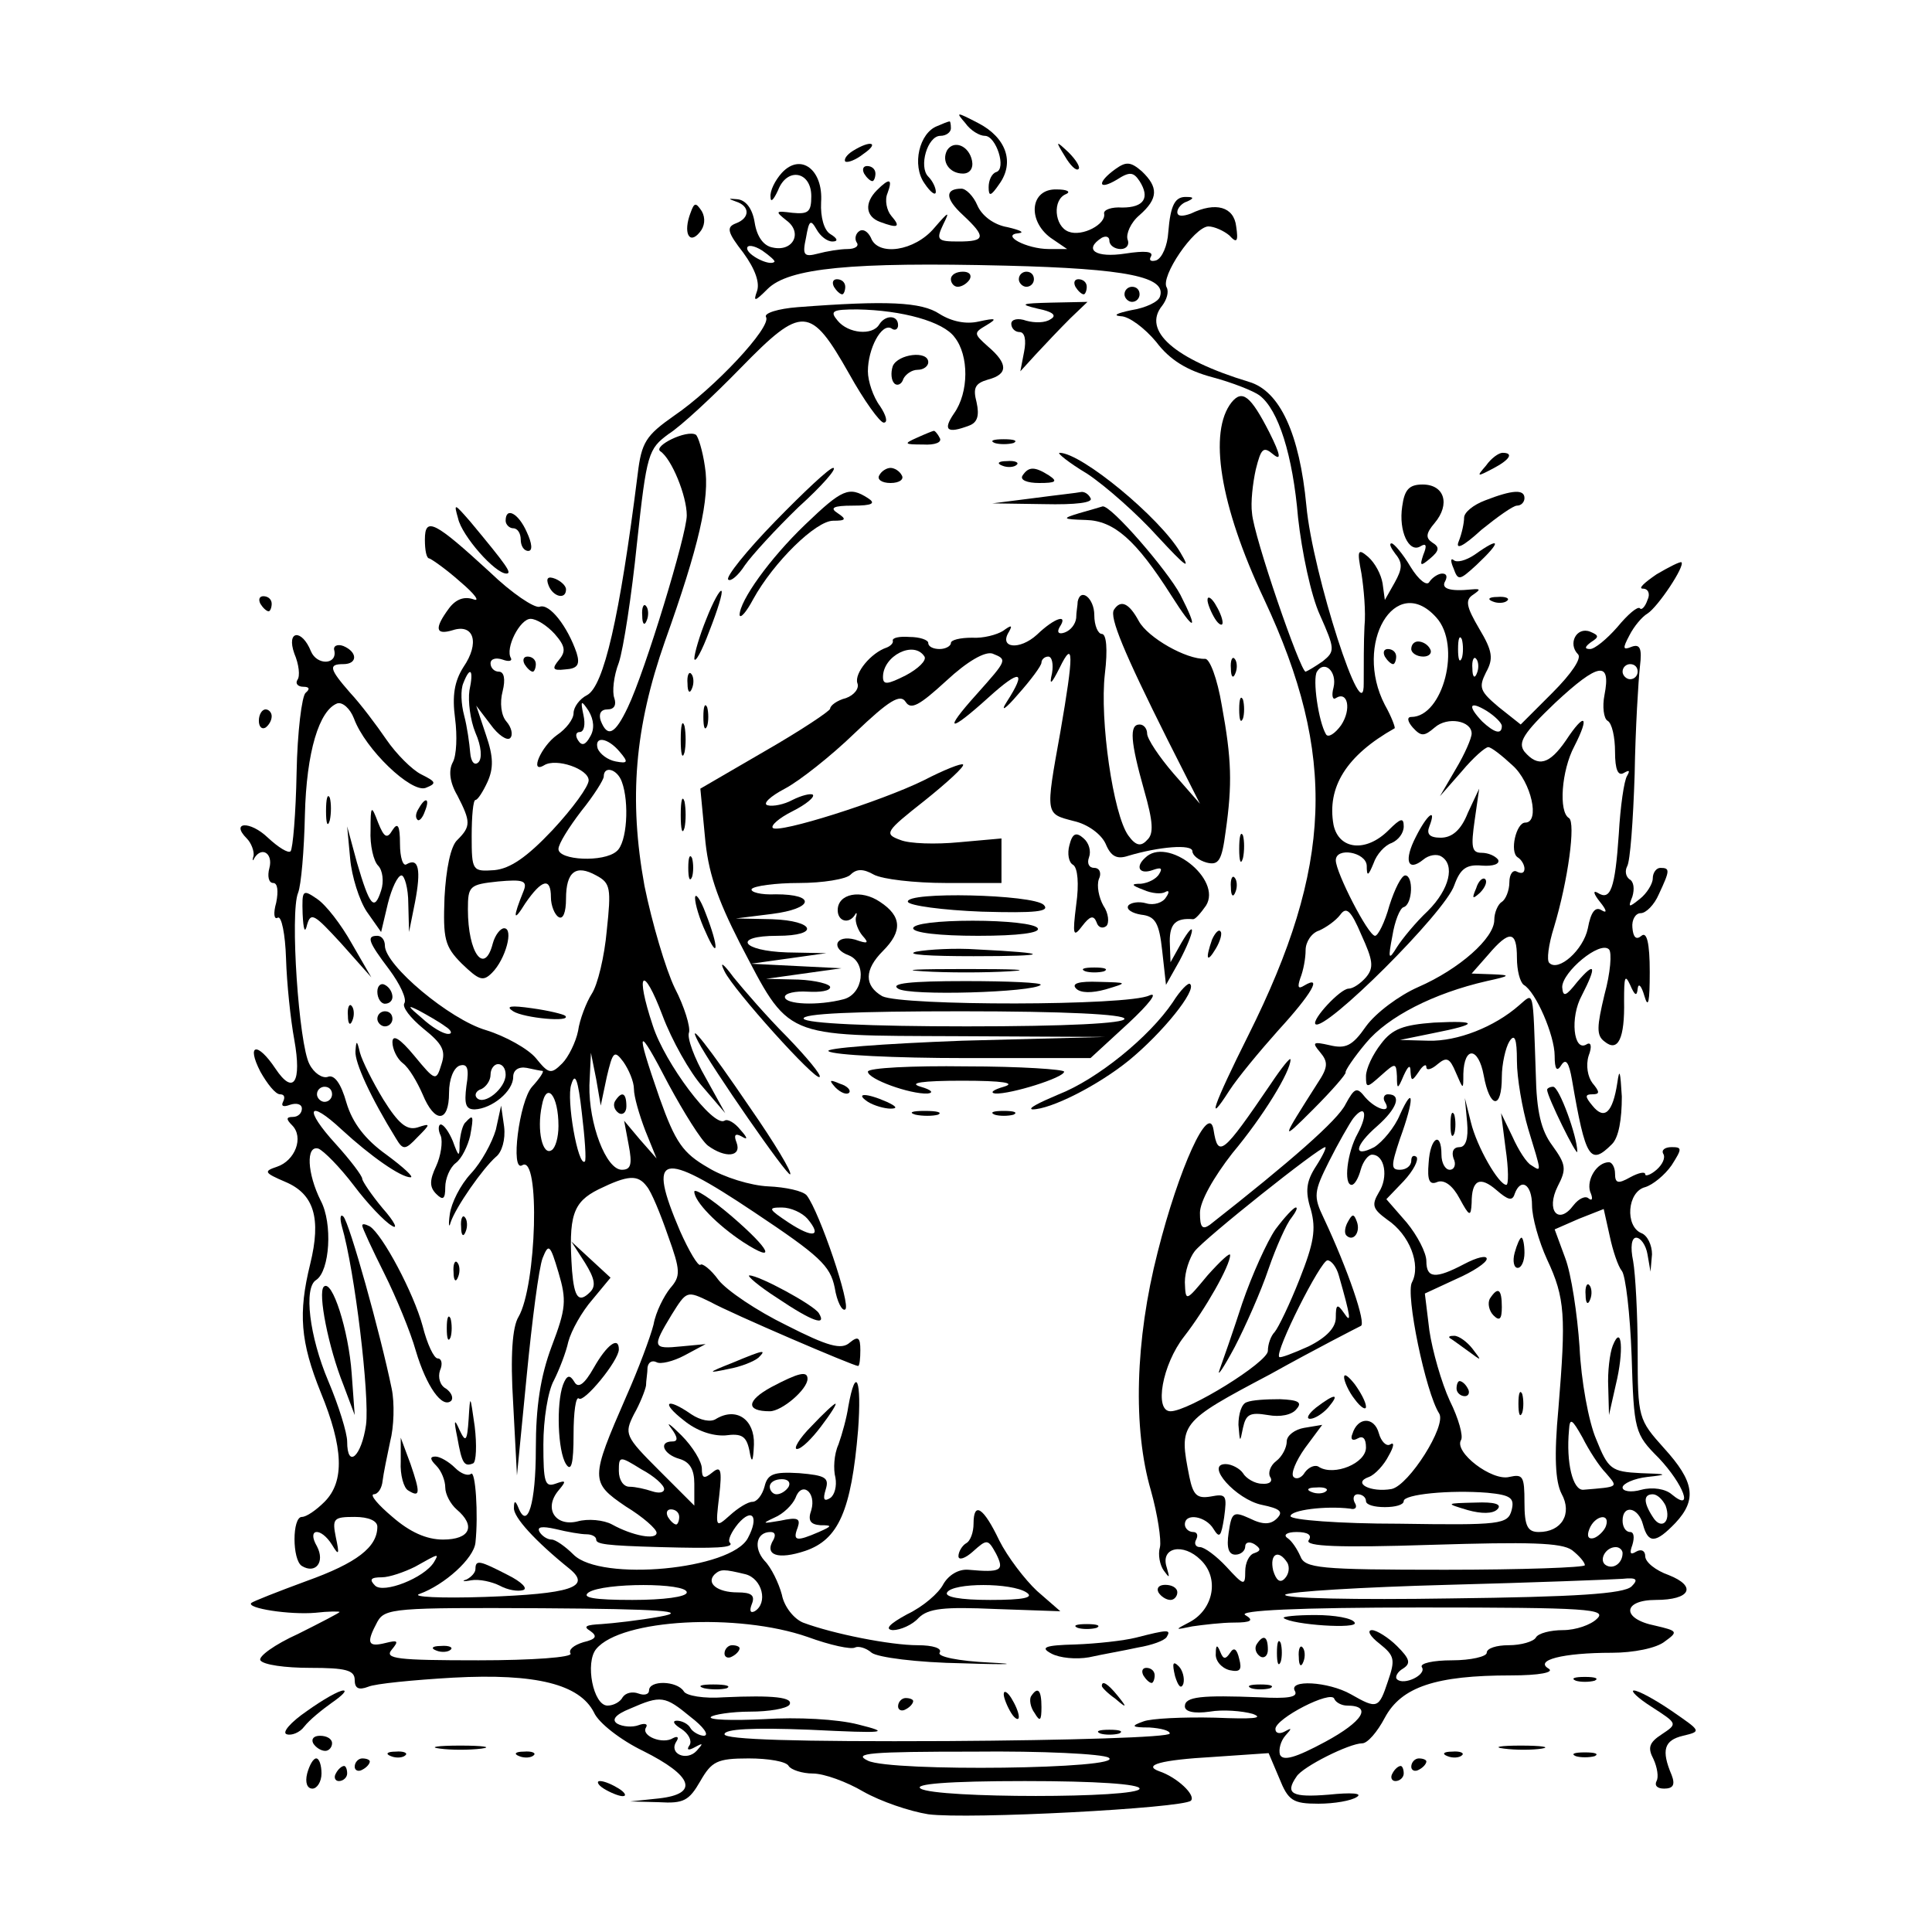 <?xml version="1.0" standalone="no"?>
<!DOCTYPE svg PUBLIC "-//W3C//DTD SVG 20010904//EN"
 "http://www.w3.org/TR/2001/REC-SVG-20010904/DTD/svg10.dtd">
<svg version="1.0" xmlns="http://www.w3.org/2000/svg"
 width="256pt" height="256pt" viewBox="0 0 256 256"
 preserveAspectRatio="xMidYMid meet">

<g transform="translate(0,256) scale(0.1,-0.1)"
fill="#000000" stroke="none">
<path d="M1279 2397 c7 -10 19 -17 26 -17 15 0 29 -44 15 -48 -6 -2 -10 -11
-10 -20 0 -13 3 -12 14 4 21 29 9 62 -28 81 -29 15 -30 15 -17 0z"/>
<path d="M1242 2393 c-24 -9 -34 -52 -17 -76 8 -12 15 -17 15 -11 0 5 -4 14
-10 20 -13 13 -1 54 16 54 8 0 14 5 14 10 0 6 -1 10 -2 9 -2 0 -9 -3 -16 -6z"/>
<path d="M1130 2360 c-8 -5 -12 -11 -10 -14 3 -2 14 2 24 10 22 15 10 19 -14
4z"/>
<path d="M1255 2361 c-8 -15 3 -31 21 -31 9 0 14 7 12 17 -4 20 -24 28 -33 14z"/>
<path d="M1411 2353 c7 -12 15 -20 18 -17 3 2 -3 12 -13 22 -17 16 -18 16 -5
-5z"/>
<path d="M1036 2331 c-9 -10 -16 -24 -15 -32 0 -8 4 -4 10 9 12 31 44 25 44
-8 0 -21 -4 -24 -25 -22 -23 3 -23 2 -8 -10 22 -16 9 -42 -18 -36 -12 2 -21
14 -24 33 -3 19 -12 30 -23 31 -12 1 -13 1 -2 -3 19 -6 19 -22 0 -29 -13 -5
-11 -12 10 -39 16 -22 22 -40 18 -51 -5 -14 -3 -14 14 3 28 28 111 36 316 31
161 -4 213 -15 204 -41 -2 -7 -19 -15 -38 -18 -19 -4 -25 -7 -14 -8 11 0 32
-16 47 -34 18 -24 41 -38 75 -47 26 -7 54 -18 62 -24 25 -19 44 -79 51 -162 5
-45 17 -103 29 -129 20 -45 20 -48 4 -61 -10 -7 -20 -13 -23 -14 -7 0 -69 180
-71 210 -2 14 1 40 5 58 7 28 10 31 23 20 11 -9 10 -1 -5 29 -25 49 -36 57
-50 40 -31 -39 -16 -136 43 -261 97 -207 91 -354 -21 -578 -46 -92 -57 -123
-25 -73 11 17 40 52 65 80 44 48 59 74 34 59 -8 -5 -9 -2 -5 10 4 10 7 26 7
37 0 11 8 23 18 26 9 4 22 13 28 21 8 11 14 6 28 -27 15 -33 17 -43 6 -56 -7
-8 -17 -15 -23 -15 -11 0 -49 -41 -44 -47 12 -11 172 148 184 184 8 22 16 28
37 26 14 -1 24 2 21 8 -4 5 -13 9 -22 9 -13 0 -14 8 -9 43 l6 42 -15 -32 c-9
-23 -21 -33 -36 -33 -15 0 -19 5 -15 15 10 26 -3 16 -18 -14 -16 -31 -11 -47
10 -30 7 6 18 8 24 4 18 -11 11 -43 -18 -72 -16 -15 -34 -37 -41 -48 -11 -18
-12 -16 -6 15 3 19 10 37 15 38 12 4 13 42 2 42 -5 0 -14 -18 -21 -40 -6 -22
-15 -40 -19 -40 -9 0 -52 84 -52 100 0 18 40 11 41 -7 0 -15 2 -14 9 3 4 12
15 24 24 27 9 4 16 13 16 22 0 12 -4 11 -20 -5 -30 -30 -66 -26 -73 7 -9 50
17 92 81 128 1 1 -4 15 -13 31 -42 81 14 176 68 116 34 -37 9 -132 -33 -132
-6 0 -5 -6 2 -14 11 -12 15 -12 29 0 17 15 49 9 49 -8 0 -6 -9 -27 -21 -47
l-21 -36 29 33 c15 18 31 32 35 32 4 0 18 -11 32 -24 25 -22 37 -76 17 -76
-12 0 -21 -39 -10 -46 5 -3 9 -10 9 -15 0 -6 -4 -7 -10 -4 -5 3 -10 -3 -10
-14 0 -11 -5 -23 -10 -26 -5 -3 -10 -14 -10 -24 0 -24 -46 -65 -101 -89 -25
-11 -56 -34 -69 -52 -18 -26 -27 -30 -48 -25 -22 5 -24 4 -13 -9 11 -13 11
-20 -3 -41 -49 -77 -50 -79 -6 -35 25 25 44 47 43 49 -1 2 11 20 27 39 29 35
90 66 160 82 32 7 32 8 8 9 l-28 1 22 25 c28 33 38 32 38 -4 0 -17 4 -32 9
-36 16 -9 41 -67 41 -94 0 -18 3 -22 9 -12 6 9 10 3 14 -20 18 -105 24 -114
53 -85 9 9 13 33 13 63 -2 33 -3 39 -6 18 -6 -39 -17 -50 -33 -30 -10 12 -10
15 0 15 10 0 10 3 0 15 -6 8 -9 23 -5 36 5 13 3 19 -3 15 -17 -10 -22 36 -6
65 20 39 18 46 -6 18 -15 -19 -19 -21 -20 -7 0 20 50 62 62 50 4 -4 2 -31 -6
-60 -10 -42 -11 -54 0 -62 18 -15 27 4 26 54 0 31 1 36 8 21 6 -14 9 -16 10
-5 1 8 5 4 9 -10 5 -17 7 -8 7 32 0 39 -4 54 -11 48 -7 -6 -11 -2 -12 11 -1
10 4 19 11 19 7 0 18 11 24 25 15 32 15 35 2 35 -5 0 -10 -6 -10 -14 0 -7 -8
-20 -17 -27 -15 -12 -16 -12 -10 3 3 10 2 20 -4 23 -5 4 -6 11 -3 17 4 6 8 60
10 122 1 61 5 125 7 143 3 24 0 30 -11 26 -12 -5 -12 -2 -3 15 6 12 17 25 24
29 14 9 50 63 45 68 -2 1 -16 -6 -33 -16 -16 -11 -25 -19 -18 -19 7 0 10 -7 6
-15 -3 -9 -8 -14 -10 -11 -3 3 -16 -8 -30 -25 -14 -16 -30 -29 -36 -29 -8 0
-7 3 1 9 11 7 11 9 -1 14 -18 7 -30 -16 -16 -30 5 -5 -8 -25 -34 -51 l-42 -42
-29 23 c-25 21 -27 26 -17 46 10 18 9 28 -9 58 -17 29 -19 38 -8 45 10 7 10 8
-2 7 -29 -3 -41 1 -35 11 3 6 2 10 -4 10 -5 0 -13 -5 -17 -11 -3 -6 -14 2 -25
20 -10 17 -22 31 -25 31 -4 0 -1 -6 5 -14 10 -12 9 -20 -1 -38 l-13 -23 -3 22
c-2 12 -10 27 -19 35 -14 12 -15 9 -9 -22 3 -19 6 -51 4 -70 -1 -19 -1 -53 -1
-75 1 -68 -68 146 -76 235 -9 95 -35 152 -76 164 -99 30 -142 68 -115 101 6 8
9 18 6 24 -9 14 36 80 55 81 8 0 21 -6 28 -12 10 -11 12 -8 9 12 -3 26 -27 33
-60 17 -11 -4 -18 -4 -18 2 0 5 6 12 13 14 9 4 9 6 0 6 -16 1 -22 -10 -25 -47
-1 -17 -8 -34 -16 -37 -7 -2 -10 0 -7 5 4 7 -8 8 -34 4 -39 -6 -56 5 -31 21 6
3 10 1 10 -4 0 -6 7 -11 15 -11 8 0 12 6 9 13 -2 7 4 22 16 32 25 22 25 37 3
58 -15 13 -21 13 -35 3 -25 -18 -23 -29 2 -14 17 11 22 10 30 -2 14 -22 6 -35
-23 -35 -14 1 -25 -3 -24 -8 3 -14 -29 -31 -47 -24 -19 7 -22 43 -3 50 6 3 1
6 -13 6 -35 1 -39 -41 -8 -64 l22 -15 -24 0 c-30 0 -65 19 -40 21 8 1 2 4 -15
8 -18 3 -34 15 -40 29 -5 12 -15 22 -21 22 -22 0 -22 -13 2 -35 31 -29 30 -35
-6 -35 -28 0 -30 2 -20 23 9 18 7 17 -12 -5 -26 -31 -75 -38 -84 -13 -4 8 -10
12 -15 9 -5 -3 -7 -10 -4 -15 4 -5 -2 -9 -12 -9 -10 0 -28 -3 -39 -6 -19 -5
-21 -2 -16 21 4 23 6 25 14 11 5 -9 14 -16 21 -16 8 0 7 4 -3 10 -8 5 -13 22
-12 42 3 43 -27 66 -52 39z m-10 -118 c-6 -6 -36 9 -36 18 0 5 9 4 20 -3 10
-7 18 -14 16 -15z m911 -525 c-3 -7 -5 -2 -5 12 0 14 2 19 5 13 2 -7 2 -19 0
-25z m20 -20 c-3 -8 -6 -5 -6 6 -1 11 2 17 5 13 3 -3 4 -12 1 -19z m-190 -19
c-3 -11 -1 -17 3 -14 16 10 21 -15 7 -36 -8 -11 -17 -17 -20 -12 -10 17 -18
73 -12 83 10 16 27 0 22 -21z m359 -10 c-3 -15 -1 -31 4 -34 6 -3 10 -22 10
-41 0 -24 4 -33 12 -28 7 4 8 3 4 -4 -4 -6 -9 -41 -11 -77 -5 -73 -11 -89 -28
-78 -7 4 -5 -2 3 -12 9 -11 10 -16 2 -11 -8 5 -14 -2 -18 -24 -6 -29 -39 -58
-51 -46 -4 3 -1 25 6 47 19 63 29 139 20 145 -14 8 -10 63 7 95 21 41 14 46
-11 8 -22 -32 -37 -36 -55 -15 -9 12 -2 24 41 65 57 53 74 56 65 10z m44 31
c0 -5 -4 -10 -10 -10 -5 0 -10 5 -10 10 0 6 5 10 10 10 6 0 10 -4 10 -10z
m-180 -72 c0 -12 -10 -9 -26 6 -20 21 -17 28 6 14 11 -7 20 -16 20 -20z"/>
<path d="M1145 2330 c3 -5 8 -10 11 -10 2 0 4 5 4 10 0 6 -5 10 -11 10 -5 0
-7 -4 -4 -10z"/>
<path d="M1162 2308 c-17 -17 -15 -35 4 -42 24 -9 28 -7 15 8 -6 7 -9 21 -5
30 7 19 3 21 -14 4z"/>
<path d="M915 2278 c-10 -26 -2 -43 12 -26 7 8 8 19 3 28 -8 12 -10 12 -15 -2z"/>
<path d="M1260 2190 c0 -5 4 -10 9 -10 6 0 13 5 16 10 3 6 -1 10 -9 10 -9 0
-16 -4 -16 -10z"/>
<path d="M1350 2190 c0 -5 5 -10 10 -10 6 0 10 5 10 10 0 6 -4 10 -10 10 -5 0
-10 -4 -10 -10z"/>
<path d="M1105 2180 c3 -5 8 -10 11 -10 2 0 4 5 4 10 0 6 -5 10 -11 10 -5 0
-7 -4 -4 -10z"/>
<path d="M1425 2180 c3 -5 8 -10 11 -10 2 0 4 5 4 10 0 6 -5 10 -11 10 -5 0
-7 -4 -4 -10z"/>
<path d="M1490 2170 c0 -5 5 -10 10 -10 6 0 10 5 10 10 0 6 -4 10 -10 10 -5 0
-10 -4 -10 -10z"/>
<path d="M1057 2153 c-26 -2 -45 -8 -42 -13 8 -13 -69 -95 -122 -131 -37 -26
-43 -35 -48 -77 -24 -191 -45 -281 -67 -293 -10 -5 -18 -16 -18 -24 0 -8 -10
-21 -22 -29 -21 -15 -37 -52 -17 -40 16 10 59 -5 59 -20 0 -8 -21 -37 -48 -66
-34 -36 -56 -51 -77 -53 -29 -2 -30 -1 -30 45 0 27 2 48 5 48 3 0 10 11 16 24
8 18 8 33 -2 62 l-13 39 19 -25 c10 -14 22 -22 26 -18 4 4 2 14 -5 22 -7 8 -9
25 -5 40 4 16 2 26 -5 26 -6 0 -11 5 -11 11 0 6 7 8 16 5 8 -3 13 -2 11 2 -8
13 12 52 26 52 8 0 22 -9 32 -20 14 -16 15 -23 6 -34 -10 -12 -9 -15 8 -13 16
1 20 6 15 22 -12 35 -36 66 -49 61 -7 -2 -37 18 -66 46 -73 67 -86 74 -86 43
0 -14 2 -25 6 -25 3 -1 22 -14 41 -31 19 -16 27 -27 17 -23 -12 4 -23 0 -32
-12 -20 -27 -18 -36 5 -29 28 9 36 -17 14 -49 -12 -19 -15 -38 -11 -68 3 -23
2 -49 -3 -58 -6 -11 -4 -27 6 -44 18 -35 18 -41 0 -59 -9 -8 -15 -39 -17 -76
-2 -55 0 -65 23 -88 23 -22 28 -24 40 -12 18 18 29 59 16 59 -5 0 -12 -9 -15
-20 -11 -43 -33 -13 -33 45 0 31 2 33 40 37 33 3 39 1 34 -12 -15 -37 -14 -43
2 -17 22 32 34 35 34 8 0 -11 5 -23 10 -26 6 -4 10 6 10 24 0 36 13 46 40 31
19 -10 20 -17 14 -73 -3 -34 -12 -72 -20 -84 -7 -11 -16 -34 -18 -49 -3 -15
-13 -35 -21 -43 -15 -15 -18 -14 -35 7 -10 12 -40 29 -66 37 -48 14 -134 86
-134 112 0 7 -4 13 -10 13 -15 0 -12 -8 16 -45 14 -19 23 -38 20 -44 -4 -5 8
-20 25 -34 25 -20 30 -29 24 -47 -7 -23 -8 -23 -36 11 -19 23 -29 29 -29 18 0
-9 6 -22 14 -28 8 -6 19 -25 26 -41 16 -39 35 -38 35 2 0 18 6 33 14 36 10 3
13 -3 9 -27 -3 -24 -1 -31 11 -31 23 1 51 24 51 43 0 9 7 14 18 12 9 -2 19 -4
21 -4 2 -1 -4 -10 -14 -21 -17 -19 -29 -114 -13 -104 24 15 19 -160 -5 -201
-8 -13 -11 -51 -7 -115 l5 -95 13 133 c7 72 16 142 21 155 8 20 10 18 21 -19
11 -37 10 -48 -9 -98 -15 -40 -21 -80 -21 -136 0 -72 -11 -108 -23 -78 -4 10
-6 10 -6 0 -1 -12 28 -44 74 -81 29 -24 1 -33 -112 -37 -59 -2 -99 0 -87 4 33
12 72 47 74 68 4 37 0 97 -6 91 -4 -3 -13 0 -21 8 -8 8 -20 15 -26 15 -8 0 -7
-4 1 -12 7 -7 12 -20 12 -29 0 -9 7 -22 15 -29 26 -22 18 -40 -18 -40 -22 0
-44 10 -67 30 -19 16 -30 29 -25 30 6 0 11 8 12 18 1 9 6 33 10 52 5 19 6 51
2 70 -15 73 -56 220 -64 228 -4 4 -5 -2 -2 -13 17 -58 37 -225 32 -263 -6 -42
-25 -59 -25 -22 0 11 -11 47 -25 80 -25 59 -33 124 -16 134 18 12 22 75 6 105
-18 36 -20 74 -3 69 7 -3 28 -24 47 -49 18 -24 41 -48 50 -53 9 -6 4 5 -12 23
-15 18 -27 36 -27 39 0 4 -16 25 -35 46 -43 47 -37 61 8 19 38 -35 78 -63 91
-63 5 0 -9 13 -32 30 -28 20 -45 42 -53 69 -7 25 -16 38 -25 34 -7 -2 -18 5
-24 17 -14 26 -26 201 -15 227 4 10 8 56 9 103 2 84 19 139 43 148 7 2 17 -7
22 -20 15 -41 76 -99 95 -92 15 6 14 8 -6 18 -12 6 -33 27 -46 46 -13 19 -34
47 -48 62 -28 32 -29 38 -9 38 19 0 19 16 0 24 -8 3 -14 0 -12 -6 4 -19 -23
-20 -31 -1 -12 30 -33 28 -22 -3 6 -14 8 -30 4 -35 -3 -5 1 -9 8 -9 8 0 9 -3
3 -8 -5 -4 -11 -52 -12 -106 -1 -54 -5 -101 -8 -104 -3 -3 -16 5 -30 18 -24
23 -50 21 -28 -1 6 -6 10 -17 9 -23 -2 -6 -1 -8 1 -3 10 16 25 6 20 -13 -3
-11 -1 -20 5 -20 6 0 7 -11 4 -26 -4 -14 -3 -23 2 -20 5 3 10 -22 11 -54 1
-33 6 -81 11 -108 10 -56 -1 -74 -25 -38 -24 36 -39 33 -20 -4 9 -16 20 -30
26 -30 6 0 7 -4 4 -10 -3 -6 1 -7 9 -4 9 3 16 1 16 -5 0 -6 -5 -11 -12 -11 -9
0 -9 -3 -1 -11 16 -16 4 -47 -20 -55 -18 -6 -17 -8 11 -20 38 -16 48 -48 33
-109 -16 -65 -13 -103 14 -170 30 -73 32 -118 5 -145 -11 -11 -24 -20 -30 -20
-13 0 -13 -57 0 -65 18 -11 31 5 20 26 -14 24 5 26 20 2 9 -15 10 -13 5 10 -5
25 -3 27 25 27 18 0 30 -5 30 -13 0 -27 -27 -48 -94 -72 -38 -14 -71 -27 -73
-29 -7 -7 51 -16 85 -13 17 2 32 2 32 1 0 -1 -25 -14 -55 -29 -31 -14 -53 -30
-50 -35 4 -6 33 -10 66 -10 47 0 59 -3 59 -16 0 -11 5 -14 18 -9 9 4 60 9 112
12 111 6 168 -9 187 -46 6 -14 36 -37 65 -51 66 -33 75 -57 21 -63 l-38 -4 38
-1 c33 -2 40 2 55 28 15 26 22 30 64 30 26 0 50 -4 53 -10 3 -5 18 -10 32 -10
15 0 45 -11 67 -24 23 -13 61 -26 86 -30 53 -7 337 8 348 18 7 7 -18 31 -42
39 -22 8 1 15 72 19 l73 5 14 -33 c12 -30 18 -34 52 -34 21 0 44 4 51 9 8 5
-8 6 -37 3 -49 -4 -59 1 -43 24 8 13 70 44 87 44 7 0 20 15 30 34 22 41 68 56
167 56 38 0 58 4 50 9 -19 11 18 21 84 21 28 0 59 6 70 15 18 13 17 14 -13 21
-45 9 -43 34 1 34 46 0 55 18 17 33 -17 6 -31 17 -31 25 0 7 -5 10 -12 6 -8
-5 -9 -2 -5 9 3 10 2 17 -3 17 -6 0 -10 7 -10 15 0 22 21 18 27 -5 7 -26 17
-25 43 2 29 31 25 55 -15 99 -34 38 -35 40 -35 128 0 49 -3 103 -6 120 -4 19
-2 31 4 31 6 0 13 -10 15 -22 l4 -23 2 23 c0 12 -6 25 -14 28 -22 9 -19 55 5
61 10 3 26 16 35 29 14 22 14 24 0 24 -9 0 -14 -4 -11 -9 3 -5 -1 -14 -9 -21
-8 -7 -15 -9 -15 -6 0 4 -9 2 -20 -4 -16 -9 -20 -8 -20 5 0 8 -4 15 -8 15 -16
0 -30 -23 -25 -39 4 -9 3 -13 -2 -9 -4 4 -13 0 -20 -9 -20 -27 -37 -7 -21 25
12 23 11 29 -7 54 -15 20 -21 45 -22 95 -4 115 -2 108 -22 91 -33 -29 -82 -48
-120 -47 l-38 1 44 9 c61 12 61 17 1 14 -40 -3 -55 -8 -70 -28 -11 -14 -20
-33 -20 -43 0 -16 1 -16 20 1 19 17 20 17 21 -1 0 -18 1 -18 9 1 6 13 9 15 9
5 1 -13 2 -13 11 0 5 8 10 11 10 6 0 -5 7 -3 15 4 12 10 16 8 24 -11 10 -23
10 -24 10 -2 1 37 20 36 27 -2 8 -44 24 -46 24 -2 0 17 5 39 10 47 7 11 10 4
10 -26 0 -22 7 -63 15 -90 18 -59 18 -57 4 -48 -6 3 -17 20 -25 38 l-15 31 6
-47 c4 -27 4 -48 1 -48 -10 0 -39 50 -47 83 l-8 32 3 -32 c2 -22 -2 -33 -10
-33 -8 0 -11 -6 -8 -15 4 -8 1 -15 -5 -15 -6 0 -11 9 -11 20 0 32 -15 23 -17
-11 -2 -23 1 -30 12 -25 9 3 20 -5 29 -22 13 -24 15 -25 16 -6 0 31 11 36 33
17 15 -13 21 -15 24 -5 8 22 23 13 23 -15 0 -16 9 -48 20 -72 24 -51 25 -75
15 -197 -6 -64 -4 -97 4 -113 15 -27 0 -51 -30 -51 -15 0 -19 8 -19 39 0 35
-2 38 -20 34 -23 -6 -74 33 -64 49 3 5 -3 28 -15 52 -11 24 -23 66 -27 93 l-6
49 41 19 c23 10 41 22 41 27 0 5 -13 2 -30 -7 -38 -20 -50 -19 -50 4 0 11 -12
34 -26 51 l-27 31 23 24 c13 14 20 28 17 32 -4 3 -7 1 -7 -5 0 -7 -7 -12 -15
-12 -12 0 -12 5 0 41 19 52 19 74 0 32 -7 -17 -23 -36 -34 -43 -29 -15 -26 2
4 28 26 23 33 42 14 42 -5 0 -7 -5 -4 -10 10 -16 -11 -11 -26 6 -11 14 -14 13
-26 -9 -10 -21 -73 -76 -180 -160 -10 -7 -13 -3 -13 16 0 15 18 47 43 79 41
49 77 108 77 124 0 4 -12 -11 -26 -32 -64 -94 -70 -99 -76 -61 -6 37 -46 -51
-74 -162 -30 -117 -33 -234 -9 -316 9 -32 14 -66 12 -75 -3 -10 0 -24 5 -31 8
-11 8 -10 4 4 -9 27 22 33 45 10 25 -24 17 -65 -14 -82 -21 -11 -21 -11 3 -6
14 2 39 5 55 5 23 0 27 3 15 10 -10 6 69 10 233 10 221 0 247 -2 233 -15 -8
-8 -28 -15 -45 -15 -16 0 -33 -4 -36 -10 -3 -5 -19 -10 -36 -10 -16 0 -29 -4
-29 -10 0 -5 -21 -10 -46 -10 -25 0 -43 -4 -40 -9 7 -10 -24 -25 -33 -16 -3 3
1 10 8 14 11 7 9 13 -8 30 -11 11 -27 21 -33 21 -7 0 -3 -8 10 -18 20 -16 21
-21 11 -50 -12 -36 -14 -37 -49 -17 -30 17 -84 20 -74 4 4 -8 -10 -10 -47 -8
-77 3 -99 1 -99 -12 0 -7 12 -10 33 -7 17 3 43 1 57 -3 16 -6 -1 -7 -50 -5
-42 1 -85 -1 -95 -5 -17 -6 -16 -8 8 -8 15 -1 27 -4 27 -8 0 -5 -133 -9 -295
-10 -200 -1 -295 2 -295 9 0 7 37 9 113 6 102 -5 108 -4 64 7 -27 7 -80 10
-125 7 -42 -2 -74 -1 -70 3 3 3 27 7 52 7 25 0 48 4 52 9 6 10 -21 13 -87 10
-26 -2 -50 2 -53 8 -9 14 -46 15 -46 1 0 -5 -6 -7 -14 -4 -8 3 -17 1 -21 -5
-3 -6 -12 -11 -20 -11 -19 0 -30 57 -15 75 33 40 188 48 280 16 30 -11 58 -17
63 -14 4 2 14 0 22 -7 8 -6 59 -13 122 -14 59 -2 75 -1 35 1 -43 2 -70 8 -67
13 4 6 -9 10 -29 10 -36 0 -112 15 -152 30 -12 5 -25 21 -28 37 -4 15 -14 36
-23 45 -15 17 -11 38 8 38 6 0 7 -4 4 -10 -13 -21 6 -27 42 -15 44 15 61 53
70 160 5 67 -3 87 -13 31 -2 -14 -8 -36 -13 -50 -6 -13 -7 -33 -4 -44 2 -11
-1 -23 -7 -27 -8 -5 -10 -2 -6 11 5 16 0 19 -35 22 -34 2 -42 -1 -46 -18 -3
-11 -10 -20 -16 -20 -6 0 -19 -8 -30 -18 -19 -17 -19 -16 -14 26 4 35 2 40 -9
31 -11 -9 -14 -8 -14 5 0 9 -12 29 -27 44 -15 15 -21 19 -14 10 9 -12 10 -18
2 -18 -19 0 -12 -17 9 -23 14 -4 20 -14 20 -33 l0 -29 -47 47 c-45 45 -46 48
-33 74 8 14 15 32 16 38 0 6 2 17 2 24 1 7 6 10 12 7 5 -3 22 1 37 9 l28 15
-32 -3 c-39 -4 -39 -1 -13 42 20 32 20 32 51 17 29 -16 190 -85 196 -85 2 0 3
10 3 21 0 17 -3 19 -14 10 -11 -10 -29 -5 -84 23 -39 19 -79 46 -90 60 -10 14
-22 23 -24 20 -3 -2 -15 18 -27 45 -44 103 -26 108 98 25 87 -58 101 -71 107
-100 3 -19 10 -32 14 -29 8 5 -34 129 -51 151 -5 6 -28 11 -51 12 -23 1 -59
12 -80 25 -33 19 -43 33 -64 92 -33 95 -30 99 12 18 20 -37 43 -74 52 -81 23
-17 45 -15 38 4 -4 10 -2 13 7 8 8 -5 8 -2 -2 9 -7 9 -17 15 -21 12 -15 -9
-79 76 -95 126 -24 72 -13 82 13 13 12 -32 36 -75 53 -94 l30 -35 -26 47 c-15
26 -25 53 -22 60 2 7 -6 34 -19 59 -12 25 -30 86 -40 135 -21 115 -13 210 27
324 45 126 60 190 53 232 -3 21 -9 40 -12 42 -12 7 -57 -15 -47 -22 15 -10 35
-59 35 -85 0 -25 -55 -206 -78 -254 -17 -36 -27 -41 -36 -18 -3 9 0 15 9 15 9
0 12 6 9 15 -3 8 -1 29 6 47 6 18 17 89 24 158 13 120 15 125 42 145 16 10 59
50 96 88 81 83 92 82 143 -8 20 -36 41 -65 46 -65 6 0 3 10 -5 22 -9 12 -16
33 -16 46 0 30 18 64 31 57 5 -4 9 -1 9 4 0 14 -17 14 -25 1 -9 -15 -41 -12
-55 5 -11 13 -7 15 26 15 59 -1 114 -16 129 -37 19 -24 19 -73 -1 -101 -15
-22 -9 -27 20 -16 11 4 14 13 10 31 -5 19 -2 25 15 30 27 7 27 21 0 44 -19 17
-19 18 -2 28 15 9 13 10 -10 5 -17 -4 -36 0 -52 10 -24 16 -70 18 -188 9z
m-435 -508 c-2 -14 1 -39 8 -56 8 -18 9 -34 4 -39 -5 -5 -10 0 -11 13 -1 12
-4 34 -8 49 -4 15 -5 34 -1 43 9 23 14 18 8 -10z m160 -61 c-6 -11 -11 -13
-16 -5 -4 6 -3 11 2 11 6 0 8 10 5 23 -4 19 -3 20 7 5 7 -12 8 -24 2 -34z m39
-20 c12 -14 11 -16 -5 -13 -11 2 -21 10 -24 17 -5 17 13 15 29 -4z m3 -40 c10
-27 7 -81 -7 -92 -17 -15 -77 -12 -77 3 0 7 14 29 30 50 17 21 30 42 30 46 0
15 18 10 24 -7z m-234 -324 c8 -5 10 -10 4 -10 -7 0 -22 9 -35 21 -19 16 -20
18 -4 10 11 -6 27 -15 35 -21z m250 -83 c0 -10 7 -34 15 -55 l15 -37 -22 25
-21 25 6 -32 c5 -26 3 -33 -9 -33 -21 0 -44 61 -43 112 l2 43 7 -35 6 -35 8
38 c8 34 10 36 22 20 7 -10 14 -26 14 -36z m-170 19 c0 -18 -28 -41 -38 -31
-4 4 -1 10 6 12 6 3 12 11 12 19 0 8 5 14 10 14 6 0 10 -6 10 -14z m105 -115
c-9 -8 -25 83 -18 102 5 17 9 7 14 -38 4 -33 6 -62 4 -64z m-335 89 c0 -5 -4
-10 -10 -10 -5 0 -10 5 -10 10 0 6 5 10 10 10 6 0 10 -4 10 -10z m300 -42 c0
-15 -4 -29 -9 -32 -12 -8 -20 26 -13 59 6 33 22 14 22 -27z m1059 -10 c-14
-25 -19 -68 -8 -68 4 0 9 9 12 20 3 11 10 20 15 20 17 0 22 -30 9 -50 -10 -17
-8 -22 11 -36 30 -20 45 -60 33 -83 -9 -15 18 -146 36 -174 10 -16 -40 -95
-63 -100 -28 -5 -53 8 -30 16 8 3 20 16 26 28 7 12 8 19 2 15 -5 -3 -12 4 -15
15 -6 22 -28 22 -35 -1 -3 -7 0 -10 7 -6 7 4 11 0 11 -12 0 -21 -42 -38 -62
-26 -5 4 -14 0 -19 -7 -4 -7 -11 -10 -15 -6 -4 4 3 21 15 38 l23 31 -24 -4
c-12 -2 -23 -10 -23 -18 0 -8 -6 -20 -14 -26 -8 -6 -11 -16 -8 -21 4 -6 -1
-10 -11 -9 -9 0 -21 7 -25 14 -4 6 -15 12 -23 12 -28 0 14 -47 48 -54 24 -5
29 -9 20 -18 -8 -8 -18 -9 -36 0 -22 10 -24 8 -28 -19 -3 -20 0 -29 9 -29 7 0
13 5 13 11 0 5 5 7 12 3 9 -6 9 -9 0 -12 -7 -2 -12 -13 -12 -24 0 -20 -2 -19
-25 6 -13 14 -29 26 -35 26 -6 0 -8 5 -5 10 3 6 1 10 -4 10 -6 0 -11 5 -11 10
0 16 28 11 38 -6 8 -13 10 -10 14 15 4 30 3 32 -18 28 -18 -3 -23 2 -28 26
-14 71 -14 72 107 136 61 34 116 62 120 64 8 2 -17 75 -49 143 -14 29 -13 35
7 75 12 24 27 50 32 57 16 20 20 6 6 -20z m-55 -43 c-13 -20 -15 -33 -7 -58 7
-26 4 -44 -15 -92 -13 -33 -28 -64 -33 -70 -5 -5 -9 -16 -9 -25 0 -15 -105
-80 -129 -80 -22 0 -11 62 18 99 28 36 61 94 61 108 0 4 -13 -8 -30 -27 -29
-35 -29 -35 -30 -9 0 14 6 32 13 41 13 17 165 138 173 138 2 0 -3 -11 -12 -25z
m-887 -27 c6 -7 18 -36 28 -65 17 -47 17 -54 3 -70 -8 -10 -19 -31 -22 -48 -4
-16 -20 -59 -36 -95 -48 -110 -48 -114 -1 -146 23 -14 41 -30 41 -35 0 -10
-32 -4 -59 11 -11 6 -32 8 -46 4 -29 -7 -45 17 -25 41 11 13 10 14 -4 9 -14
-5 -16 2 -16 52 0 33 6 71 14 85 7 14 16 37 19 51 4 15 18 40 32 56 l24 29
-26 24 -26 24 18 -28 c13 -21 15 -31 7 -39 -15 -15 -21 -8 -24 28 -5 73 1 91
35 108 39 19 52 20 64 4z m213 -43 c20 -24 7 -26 -25 -5 -27 18 -28 20 -9 20
12 0 27 -7 34 -15z m1079 -69 c5 -6 11 -57 13 -113 3 -99 4 -103 36 -135 33
-35 47 -73 17 -48 -8 7 -25 10 -40 6 -14 -4 -25 -2 -25 3 0 5 15 12 33 14 28
3 27 4 -9 5 -39 2 -43 5 -59 45 -10 23 -20 78 -22 122 -3 44 -11 97 -19 118
l-14 38 32 14 33 13 8 -36 c4 -19 11 -40 16 -46z m-375 -6 c16 -56 17 -65 7
-50 -9 13 -11 12 -11 -6 0 -13 -12 -26 -36 -38 -20 -9 -38 -16 -39 -14 -6 7
55 128 64 128 5 0 12 -9 15 -20z m354 -262 c16 -19 18 -18 -30 -22 -14 -1 -23
36 -19 79 1 17 4 15 18 -10 8 -16 22 -38 31 -47z m-1248 -21 c0 -5 -7 -6 -16
-3 -9 3 -22 6 -30 6 -8 0 -14 9 -14 21 0 20 1 20 30 2 17 -9 30 -21 30 -26z
m165 3 c-3 -5 -10 -10 -16 -10 -5 0 -9 5 -9 10 0 6 7 10 16 10 8 0 12 -4 9
-10z m30 -31 c-5 -14 -1 -19 12 -20 16 0 16 -1 -2 -9 -30 -13 -35 -12 -28 6 4
12 0 14 -23 9 -24 -4 -25 -4 -8 4 12 5 24 17 28 26 8 23 28 8 21 -16z m682 25
c-3 -3 -12 -4 -19 -1 -8 3 -5 6 6 6 11 1 17 -2 13 -5z m246 -25 c-5 -19 -15
-20 -149 -18 -79 0 -144 5 -144 10 0 8 46 14 79 10 7 -2 10 2 6 8 -3 6 -1 11
4 11 6 0 11 -4 11 -9 0 -5 11 -8 25 -8 14 0 25 3 25 8 0 9 61 15 111 11 31 -3
36 -7 32 -23z m204 6 c8 -22 -6 -33 -17 -15 -13 20 -12 30 0 30 6 0 13 -7 17
-15z m-1307 -15 c0 -5 -2 -10 -4 -10 -3 0 -8 5 -11 10 -3 6 -1 10 4 10 6 0 11
-4 11 -10z m91 -28 c-22 -42 -195 -58 -231 -22 -11 11 -24 20 -29 20 -6 0 -13
5 -16 10 -4 7 3 8 21 4 16 -4 34 -7 41 -7 7 0 13 -3 13 -7 0 -6 12 -8 85 -10
73 -2 99 -1 92 6 -3 3 2 14 11 25 19 22 28 9 13 -19z m1137 16 c-2 -6 -10 -14
-16 -16 -7 -2 -10 2 -6 12 7 18 28 22 22 4z m-394 -19 c-5 -8 39 -10 162 -6
130 4 173 3 187 -7 9 -7 17 -16 17 -20 0 -3 -83 -6 -185 -6 -168 0 -186 2
-192 18 -4 9 -11 20 -17 24 -6 4 -1 8 12 8 15 0 21 -4 16 -11z m416 -17 c0
-13 -12 -22 -22 -16 -10 6 -1 24 13 24 5 0 9 -4 9 -8z m-1575 -12 c-13 -21
-67 -42 -78 -31 -8 8 -6 11 9 11 10 0 30 7 44 14 32 18 32 18 25 6z m1131 -1
c3 -6 2 -15 -4 -21 -6 -6 -11 -2 -15 11 -5 22 7 29 19 10z m-718 -15 c22 -6
30 -38 12 -49 -6 -3 -7 1 -4 9 5 12 0 16 -19 16 -26 0 -42 12 -30 24 8 7 12 7
41 0z m1174 -16 c-10 -10 -75 -14 -240 -16 -125 -2 -223 0 -219 5 5 4 102 10
215 13 114 3 218 7 232 8 19 2 21 -1 12 -10z m-1252 -8 c0 -6 -31 -10 -72 -10
-51 0 -68 3 -58 10 20 13 130 13 130 0z m-35 -32 c-27 -5 -63 -9 -78 -10 -20
-1 -25 -3 -15 -9 10 -7 8 -11 -9 -15 -13 -4 -20 -10 -17 -15 3 -5 -50 -9 -122
-9 -108 0 -125 2 -115 14 10 12 8 13 -8 9 -24 -6 -26 0 -11 28 10 18 23 19
218 18 159 -1 195 -4 157 -11z m910 -118 c34 0 21 -21 -29 -48 -39 -21 -56
-26 -60 -17 -2 7 1 18 7 25 9 10 9 11 0 6 -7 -4 -13 -3 -13 3 0 14 74 52 78
40 2 -5 10 -9 17 -9z m-870 -15 c17 -13 25 -24 18 -25 -6 0 -15 5 -18 10 -3 6
-12 10 -18 10 -7 0 -4 -5 6 -11 9 -6 14 -15 11 -21 -5 -7 -2 -8 7 -3 11 6 11
5 2 -5 -13 -14 -37 -4 -27 12 4 6 2 8 -4 5 -14 -9 -43 3 -36 14 3 5 -2 6 -10
3 -8 -3 -21 -2 -28 2 -8 5 -3 12 17 20 41 18 46 17 80 -11z m554 -54 c24 -15
-289 -19 -319 -4 -21 10 3 12 140 12 91 1 171 -3 179 -8z m41 -41 c0 -13 -270
-13 -290 0 -10 6 35 10 138 10 95 0 152 -4 152 -10z"/>
<path d="M815 1101 c-3 -5 -1 -12 5 -16 5 -3 10 1 10 9 0 18 -6 21 -15 7z"/>
<path d="M1786 941 c-4 -7 -5 -15 -2 -18 9 -9 19 4 14 18 -4 11 -6 11 -12 0z"/>
<path d="M1781 735 c0 -5 6 -19 14 -29 8 -11 15 -15 15 -10 0 6 -7 19 -15 30
-8 10 -14 15 -14 9z"/>
<path d="M1652 702 c-7 -2 -11 -16 -11 -30 2 -24 2 -24 6 -4 4 18 9 21 33 17
16 -3 32 0 38 8 8 9 2 12 -22 13 -18 0 -37 -1 -44 -4z"/>
<path d="M1744 695 c-10 -8 -14 -15 -8 -15 6 0 17 7 24 15 16 19 9 19 -16 0z"/>
<path d="M1690 931 c-11 -16 -31 -60 -44 -98 -12 -37 -26 -77 -30 -88 -4 -11
5 2 20 30 14 27 35 74 45 104 10 29 24 60 30 67 6 8 9 14 6 14 -3 0 -15 -13
-27 -29z"/>
<path d="M787 748 c-13 -23 -21 -28 -26 -19 -6 10 -10 9 -15 -4 -9 -25 -7 -88
4 -105 7 -11 10 1 10 39 0 30 3 51 7 48 6 -7 53 50 53 65 0 18 -16 6 -33 -24z"/>
<path d="M2101 844 c0 -11 3 -14 6 -6 3 7 2 16 -1 19 -3 4 -6 -2 -5 -13z"/>
<path d="M2137 777 c-4 -10 -7 -35 -6 -55 l1 -37 9 40 c11 45 8 82 -4 52z"/>
<path d="M1945 559 c18 -5 33 -5 39 1 7 7 -4 10 -29 9 -40 -1 -40 -1 -10 -10z"/>
<path d="M578 373 c7 -3 16 -2 19 1 4 3 -2 6 -13 5 -11 0 -14 -3 -6 -6z"/>
<path d="M1375 2151 c20 -4 26 -9 17 -14 -7 -5 -21 -5 -32 -2 -11 4 -20 2 -20
-4 0 -6 5 -11 11 -11 7 0 9 -11 6 -26 l-5 -26 21 23 c12 13 32 34 45 47 l23
22 -48 -1 c-40 -1 -43 -2 -18 -8z"/>
<path d="M1183 2075 c-3 -9 -2 -19 2 -23 4 -4 10 -1 12 6 3 6 11 12 19 12 8 0
14 5 14 10 0 16 -40 11 -47 -5z"/>
<path d="M1215 1980 c-18 -8 -17 -9 8 -9 16 -1 26 3 22 9 -3 6 -7 10 -8 9 -1
0 -11 -4 -22 -9z"/>
<path d="M1318 1973 c6 -2 18 -2 25 0 6 3 1 5 -13 5 -14 0 -19 -2 -12 -5z"/>
<path d="M1441 1932 c24 -16 66 -53 93 -83 37 -40 45 -46 30 -21 -27 46 -131
132 -160 132 -4 0 12 -13 37 -28z"/>
<path d="M1969 1943 c-13 -15 -12 -15 9 -4 23 12 28 21 13 21 -5 0 -15 -7 -22
-17z"/>
<path d="M1328 1943 c7 -3 16 -2 19 1 4 3 -2 6 -13 5 -11 0 -14 -3 -6 -6z"/>
<path d="M1027 1869 c-38 -39 -66 -74 -62 -77 3 -3 13 5 22 19 9 13 41 48 71
77 31 28 52 52 46 52 -5 0 -39 -32 -77 -71z"/>
<path d="M1165 1930 c-3 -5 3 -10 15 -10 12 0 18 5 15 10 -3 6 -10 10 -15 10
-5 0 -12 -4 -15 -10z"/>
<path d="M1355 1930 c-4 -6 6 -10 22 -10 22 0 25 2 13 10 -19 12 -27 12 -35 0z"/>
<path d="M1858 1889 c-5 -33 9 -62 24 -53 8 5 9 1 4 -11 -5 -15 -4 -16 9 -5
12 10 13 15 3 21 -9 6 -9 12 3 26 21 25 13 51 -16 51 -18 0 -24 -7 -27 -29z"/>
<path d="M1067 1865 c-47 -45 -87 -101 -87 -120 1 -5 9 4 18 21 27 49 83 104
106 104 17 0 18 2 6 10 -11 7 -6 10 20 10 26 0 31 3 20 10 -25 16 -34 12 -83
-35z"/>
<path d="M1370 1900 l-55 -7 68 -1 c43 -1 66 2 62 8 -3 6 -9 9 -13 8 -4 -1
-32 -4 -62 -8z"/>
<path d="M1968 1897 c-16 -6 -28 -16 -28 -23 0 -7 -3 -21 -7 -31 -5 -12 5 -8
30 15 21 17 42 32 47 32 6 0 10 5 10 10 0 12 -16 11 -52 -3z"/>
<path d="M607 1873 c5 -23 49 -73 64 -73 8 0 1 10 -48 69 -21 24 -22 25 -16 4z"/>
<path d="M1430 1880 c-23 -7 -23 -8 9 -9 37 -1 66 -26 113 -100 31 -49 37 -48
12 1 -17 32 -92 119 -103 117 -3 -1 -17 -5 -31 -9z"/>
<path d="M670 1870 c0 -5 5 -10 10 -10 6 0 10 -7 10 -15 0 -8 4 -15 10 -15 6
0 5 10 -2 25 -11 25 -28 34 -28 15z"/>
<path d="M1954 1825 c-12 -8 -24 -11 -28 -7 -4 3 -4 -2 0 -11 6 -17 8 -16 30
4 34 32 33 39 -2 14z"/>
<path d="M727 1784 c6 -15 23 -19 23 -5 0 5 -7 11 -14 14 -10 4 -13 1 -9 -9z"/>
<path d="M936 1740 c-9 -22 -16 -46 -16 -53 1 -6 10 10 20 37 11 28 18 51 16
53 -2 2 -11 -14 -20 -37z"/>
<path d="M345 1760 c3 -5 8 -10 11 -10 2 0 4 5 4 10 0 6 -5 10 -11 10 -5 0 -7
-4 -4 -10z"/>
<path d="M1428 1763 c0 -5 -2 -14 -2 -22 -1 -8 -7 -16 -15 -19 -8 -3 -11 0 -7
7 12 18 -6 13 -30 -10 -23 -21 -51 -18 -37 4 5 9 3 9 -8 1 -8 -5 -26 -10 -41
-9 -16 0 -28 -3 -28 -7 0 -4 -7 -8 -15 -8 -8 0 -15 3 -15 8 0 4 -11 8 -25 8
-13 1 -23 -1 -22 -5 1 -3 -3 -7 -8 -9 -21 -7 -43 -34 -39 -47 3 -7 -4 -16 -15
-20 -12 -3 -21 -10 -21 -14 0 -3 -39 -29 -86 -56 l-86 -50 6 -63 c4 -47 16
-82 46 -141 67 -128 55 -123 287 -124 l198 -1 -190 -5 c-106 -4 -184 -10 -177
-14 7 -5 88 -9 180 -9 l167 0 50 46 c28 26 40 42 28 37 -28 -14 -328 -14 -354
-1 -24 14 -24 35 1 60 26 26 25 46 -4 65 -25 17 -56 11 -56 -11 0 -15 15 -19
23 -6 2 4 3 2 1 -4 -1 -6 3 -17 9 -24 9 -10 7 -11 -10 -5 -26 7 -33 -12 -8
-21 24 -10 19 -51 -7 -58 -34 -9 -78 -7 -78 3 0 5 14 8 30 7 17 -1 30 1 30 6
0 4 -19 9 -42 10 l-43 1 50 7 50 7 -60 3 -60 3 50 7 50 7 -52 1 c-61 2 -73 22
-13 22 57 0 50 20 -7 22 l-48 1 48 6 c55 7 59 26 5 26 -20 -1 -34 3 -32 7 3 4
31 8 63 8 31 0 62 5 68 11 8 8 17 8 31 0 11 -6 54 -11 95 -11 l74 0 0 30 0 29
-56 -5 c-31 -3 -66 -2 -78 3 -22 8 -20 11 32 52 30 24 54 46 51 48 -2 2 -25
-7 -52 -21 -57 -28 -193 -71 -200 -63 -3 3 8 13 26 22 18 9 30 19 27 22 -3 2
-15 -1 -27 -7 -11 -6 -26 -9 -33 -7 -7 2 4 12 23 22 19 10 61 43 93 74 45 43
60 52 67 41 7 -11 18 -5 54 28 28 26 51 39 61 36 20 -8 20 -8 -21 -54 -45 -50
-37 -52 16 -4 42 38 51 36 24 -6 -9 -14 -2 -10 15 10 17 19 31 38 31 42 0 4 4
8 9 8 5 0 7 -10 5 -22 -4 -17 -1 -15 10 7 19 39 19 19 1 -85 -20 -111 -20
-108 18 -118 18 -4 36 -17 42 -30 7 -17 15 -21 30 -16 40 12 85 16 85 6 0 -5
8 -12 19 -15 16 -4 20 3 25 41 9 63 8 96 -5 167 -6 36 -16 62 -22 62 -25 -1
-76 28 -88 50 -13 24 -24 29 -33 15 -6 -10 13 -56 71 -172 l43 -85 -35 40
c-19 22 -35 46 -35 53 0 6 -4 12 -10 12 -14 0 -12 -23 6 -87 12 -42 13 -58 4
-66 -8 -9 -15 -8 -25 6 -20 28 -38 153 -31 214 4 33 2 53 -4 53 -5 0 -10 11
-10 25 0 22 -18 37 -22 18z m-203 -73 c3 -5 -8 -16 -25 -25 -24 -12 -30 -13
-30 -2 0 28 41 49 55 27z m265 -480 c0 -6 -76 -10 -209 -10 -129 0 -212 4
-216 10 -4 7 68 10 209 10 137 0 216 -4 216 -10z"/>
<path d="M1600 1765 c0 -5 5 -17 10 -25 5 -8 10 -10 10 -5 0 6 -5 17 -10 25
-5 8 -10 11 -10 5z"/>
<path d="M1978 1763 c7 -3 16 -2 19 1 4 3 -2 6 -13 5 -11 0 -14 -3 -6 -6z"/>
<path d="M851 1744 c0 -11 3 -14 6 -6 3 7 2 16 -1 19 -3 4 -6 -2 -5 -13z"/>
<path d="M1870 1700 c0 -5 7 -10 16 -10 8 0 12 5 9 10 -3 6 -10 10 -16 10 -5
0 -9 -4 -9 -10z"/>
<path d="M1835 1690 c3 -5 8 -10 11 -10 2 0 4 5 4 10 0 6 -5 10 -11 10 -5 0
-7 -4 -4 -10z"/>
<path d="M695 1680 c3 -5 8 -10 11 -10 2 0 4 5 4 10 0 6 -5 10 -11 10 -5 0 -7
-4 -4 -10z"/>
<path d="M1631 1674 c0 -11 3 -14 6 -6 3 7 2 16 -1 19 -3 4 -6 -2 -5 -13z"/>
<path d="M911 1654 c0 -11 3 -14 6 -6 3 7 2 16 -1 19 -3 4 -6 -2 -5 -13z"/>
<path d="M1642 1620 c0 -14 2 -19 5 -12 2 6 2 18 0 25 -3 6 -5 1 -5 -13z"/>
<path d="M932 1610 c0 -14 2 -19 5 -12 2 6 2 18 0 25 -3 6 -5 1 -5 -13z"/>
<path d="M343 1605 c0 -8 4 -12 9 -9 4 3 8 9 8 15 0 5 -4 9 -8 9 -5 0 -9 -7
-9 -15z"/>
<path d="M902 1580 c0 -19 2 -27 5 -17 2 9 2 25 0 35 -3 9 -5 1 -5 -18z"/>
<path d="M432 1485 c0 -16 2 -22 5 -12 2 9 2 23 0 30 -3 6 -5 -1 -5 -18z"/>
<path d="M902 1480 c0 -19 2 -27 5 -17 2 9 2 25 0 35 -3 9 -5 1 -5 -18z"/>
<path d="M555 1489 c-4 -6 -5 -12 -2 -15 2 -3 7 2 10 11 7 17 1 20 -8 4z"/>
<path d="M491 1460 c-1 -20 4 -41 10 -47 6 -6 8 -21 4 -33 -9 -28 -15 -21 -32
37 l-13 48 4 -43 c2 -23 12 -55 22 -70 l19 -27 9 38 c5 20 13 37 18 37 4 0 9
-17 9 -37 l1 -38 8 40 c8 42 5 59 -11 50 -5 -4 -9 9 -9 27 0 24 -3 29 -10 18
-7 -12 -11 -10 -19 10 -9 24 -10 23 -10 -10z"/>
<path d="M1417 1440 c-3 -11 -1 -23 5 -26 6 -4 8 -25 4 -53 -5 -40 -4 -44 8
-28 10 13 15 15 19 5 2 -7 8 -9 13 -5 4 4 3 17 -4 27 -6 11 -9 26 -6 35 4 8 1
15 -6 15 -7 0 -10 6 -7 14 3 8 0 19 -7 25 -10 9 -15 7 -19 -9z"/>
<path d="M1642 1435 c0 -16 2 -22 5 -12 2 9 2 23 0 30 -3 6 -5 -1 -5 -18z"/>
<path d="M912 1410 c0 -14 2 -19 5 -12 2 6 2 18 0 25 -3 6 -5 1 -5 -13z"/>
<path d="M1517 1423 c-13 -12 -7 -22 10 -16 11 4 14 3 9 -5 -4 -7 -15 -12 -24
-13 -14 0 -13 -2 3 -8 11 -5 24 -6 29 -3 5 3 6 0 1 -7 -4 -7 -16 -11 -26 -8
-10 3 -21 1 -24 -3 -3 -5 5 -10 17 -12 19 -2 24 -11 28 -48 l5 -45 18 32 c20
38 23 59 2 23 l-14 -25 -1 28 c0 23 8 31 31 29 3 0 10 8 17 18 22 35 -52 93
-81 63z"/>
<path d="M1631 1384 c0 -11 3 -14 6 -6 3 7 2 16 -1 19 -3 4 -6 -2 -5 -13z"/>
<path d="M1956 1383 c-6 -14 -5 -15 5 -6 7 7 10 15 7 18 -3 3 -9 -2 -12 -12z"/>
<path d="M401 1349 c1 -21 3 -27 6 -14 5 17 10 13 45 -25 l40 -45 -26 45 c-14
25 -34 51 -46 59 -19 13 -20 12 -19 -20z"/>
<path d="M921 1370 c0 -8 6 -28 14 -45 17 -39 18 -21 0 25 -7 19 -14 28 -14
20z"/>
<path d="M1203 1365 c2 -5 46 -11 98 -13 71 -2 91 0 82 9 -14 14 -184 18 -180
4z"/>
<path d="M1210 1330 c0 -6 35 -10 86 -10 54 0 83 4 79 10 -3 6 -42 10 -86 10
-46 0 -79 -4 -79 -10z"/>
<path d="M1606 1315 c-9 -26 -7 -32 5 -12 6 10 9 21 6 23 -2 3 -7 -2 -11 -11z"/>
<path d="M1214 1299 c-16 -4 18 -6 76 -6 103 0 105 4 4 9 -28 2 -64 0 -80 -3z"/>
<path d="M960 1273 c12 -25 121 -146 126 -140 3 2 -17 26 -43 53 -27 27 -58
63 -71 79 -14 19 -19 22 -12 8z"/>
<path d="M1223 1273 c31 -2 83 -2 115 0 31 2 5 3 -58 3 -63 0 -89 -1 -57 -3z"/>
<path d="M1438 1273 c6 -2 18 -2 25 0 6 3 1 5 -13 5 -14 0 -19 -2 -12 -5z"/>
<path d="M500 1246 c0 -9 5 -16 10 -16 6 0 10 4 10 9 0 6 -4 13 -10 16 -5 3
-10 -1 -10 -9z"/>
<path d="M1190 1250 c14 -10 179 -5 189 5 2 3 -43 5 -100 5 -73 0 -100 -3 -89
-10z"/>
<path d="M1426 1250 c6 -6 21 -6 39 -1 30 9 30 9 -9 10 -26 1 -37 -2 -30 -9z"/>
<path d="M1554 1232 c-31 -46 -100 -102 -151 -122 -26 -11 -42 -19 -35 -20 24
0 86 31 128 65 45 37 90 93 81 101 -2 3 -13 -8 -23 -24z"/>
<path d="M461 1214 c0 -11 3 -14 6 -6 3 7 2 16 -1 19 -3 4 -6 -2 -5 -13z"/>
<path d="M680 1220 c14 -9 78 -15 69 -6 -2 2 -22 7 -44 10 -28 4 -36 3 -25 -4z"/>
<path d="M500 1210 c0 -5 5 -10 10 -10 6 0 10 5 10 10 0 6 -4 10 -10 10 -5 0
-10 -4 -10 -10z"/>
<path d="M925 1180 c17 -33 119 -180 122 -176 3 2 -21 42 -53 88 -55 81 -85
119 -69 88z"/>
<path d="M471 1167 c-1 -15 20 -61 54 -116 9 -15 12 -15 28 2 18 18 18 19 0
13 -14 -4 -25 5 -45 37 -14 23 -28 51 -31 62 -4 17 -5 17 -6 2z"/>
<path d="M1150 1140 c0 -10 56 -30 79 -29 9 1 5 5 -9 9 -17 5 1 8 55 8 54 0
72 -3 55 -8 -14 -4 -19 -8 -11 -9 20 -1 91 21 91 29 0 3 -58 7 -130 7 -71 1
-130 -2 -130 -7z"/>
<path d="M1107 1119 c7 -7 15 -10 18 -7 3 3 -2 9 -12 12 -14 6 -15 5 -6 -5z"/>
<path d="M2050 1116 c0 -9 40 -90 40 -82 0 20 -24 86 -32 86 -4 0 -8 -2 -8 -4z"/>
<path d="M1150 1100 c8 -5 22 -9 30 -9 10 0 8 3 -5 9 -27 12 -43 12 -25 0z"/>
<path d="M657 1063 c-5 -17 -19 -43 -33 -58 -14 -15 -26 -39 -28 -54 -2 -14
-1 -19 1 -11 7 21 43 72 60 87 8 6 13 23 11 40 l-4 28 -7 -32z"/>
<path d="M1213 1083 c9 -2 23 -2 30 0 6 3 -1 5 -18 5 -16 0 -22 -2 -12 -5z"/>
<path d="M1318 1083 c6 -2 18 -2 25 0 6 3 1 5 -13 5 -14 0 -19 -2 -12 -5z"/>
<path d="M1922 1070 c0 -14 2 -19 5 -12 2 6 2 18 0 25 -3 6 -5 1 -5 -13z"/>
<path d="M617 1073 c-4 -3 -7 -16 -8 -27 0 -20 -1 -20 -9 2 -5 12 -12 22 -16
22 -3 0 -4 -7 0 -15 3 -8 0 -27 -6 -40 -9 -19 -9 -28 0 -37 9 -9 12 -7 12 9 0
11 6 26 14 32 8 6 16 23 19 36 5 27 4 29 -6 18z"/>
<path d="M920 981 c0 -13 30 -44 65 -67 45 -29 36 -10 -15 34 -28 24 -50 38
-50 33z"/>
<path d="M611 934 c0 -11 3 -14 6 -6 3 7 2 16 -1 19 -3 4 -6 -2 -5 -13z"/>
<path d="M480 936 c0 -3 13 -31 29 -63 16 -32 35 -78 42 -103 14 -47 35 -77
47 -66 3 4 0 11 -7 16 -8 4 -11 15 -8 24 4 9 2 16 -3 16 -5 0 -14 19 -20 43
-12 44 -53 121 -70 132 -6 3 -10 4 -10 1z"/>
<path d="M2007 900 c-3 -11 -1 -20 4 -20 5 0 9 9 9 20 0 11 -2 20 -4 20 -2 0
-6 -9 -9 -20z"/>
<path d="M601 874 c0 -11 3 -14 6 -6 3 7 2 16 -1 19 -3 4 -6 -2 -5 -13z"/>
<path d="M1030 840 c46 -31 66 -38 55 -20 -7 11 -79 50 -92 50 -4 0 12 -14 37
-30z"/>
<path d="M429 855 c-8 -8 6 -80 26 -130 l15 -40 -4 55 c-4 57 -26 126 -37 115z"/>
<path d="M1974 839 c-3 -6 -1 -16 5 -22 8 -8 11 -5 11 11 0 24 -5 28 -16 11z"/>
<path d="M592 800 c0 -14 2 -19 5 -12 2 6 2 18 0 25 -3 6 -5 1 -5 -13z"/>
<path d="M1921 787 c2 -1 13 -9 24 -17 19 -14 19 -14 6 3 -7 9 -18 17 -24 17
-6 0 -8 -1 -6 -3z"/>
<path d="M970 754 c-33 -13 -33 -14 -5 -8 17 3 34 10 40 15 11 11 8 11 -35 -7z"/>
<path d="M1022 722 c-33 -18 -34 -32 -2 -32 16 0 50 29 50 43 0 11 -12 8 -48
-11z"/>
<path d="M1930 720 c0 -5 5 -10 11 -10 5 0 7 5 4 10 -3 6 -8 10 -11 10 -2 0
-4 -4 -4 -10z"/>
<path d="M2012 700 c0 -14 2 -19 5 -12 2 6 2 18 0 25 -3 6 -5 1 -5 -13z"/>
<path d="M621 680 c-2 -30 -4 -32 -12 -15 -7 16 -8 14 -3 -10 6 -34 9 -39 21
-34 4 2 5 24 2 49 -6 42 -6 43 -8 10z"/>
<path d="M906 678 c17 -14 38 -21 55 -20 22 3 28 -1 32 -20 3 -18 5 -16 6 8 1
33 -23 50 -50 34 -7 -5 -21 -2 -33 6 -33 23 -41 16 -10 -8z"/>
<path d="M1075 670 c-16 -16 -24 -30 -19 -30 6 0 20 14 32 30 13 17 21 30 19
30 -2 0 -16 -13 -32 -30z"/>
<path d="M531 623 c-1 -17 4 -35 10 -38 16 -10 16 -3 3 35 l-13 35 0 -32z"/>
<path d="M1290 541 c0 -11 -4 -23 -10 -26 -5 -3 -10 -11 -10 -17 0 -6 9 -3 19
6 19 17 20 17 31 -3 11 -22 7 -25 -37 -21 -13 1 -26 -7 -33 -19 -6 -12 -27
-30 -48 -40 -24 -13 -30 -20 -19 -21 10 0 26 7 34 16 13 13 34 15 102 12 l86
-3 -31 27 c-16 15 -39 45 -50 67 -21 44 -34 52 -34 22z m70 -91 c11 -7 -4 -10
-48 -10 -40 0 -61 4 -57 10 8 13 85 13 105 0z"/>
<path d="M630 481 c0 -5 -6 -11 -12 -14 -7 -2 -4 -3 6 -1 11 2 28 -2 38 -7 11
-6 24 -8 31 -6 7 2 -2 11 -20 20 -37 19 -43 21 -43 8z"/>
<path d="M1535 450 c3 -5 10 -10 16 -10 5 0 9 5 9 10 0 6 -7 10 -16 10 -8 0
-12 -4 -9 -10z"/>
<path d="M1701 416 c11 -9 100 -15 94 -6 -3 6 -27 10 -52 10 -26 0 -44 -2 -42
-4z"/>
<path d="M1428 403 c6 -2 18 -2 25 0 6 3 1 5 -13 5 -14 0 -19 -2 -12 -5z"/>
<path d="M1505 390 c-16 -4 -52 -8 -80 -9 -41 -1 -47 -4 -32 -12 11 -6 33 -8
50 -5 18 4 47 9 65 13 18 3 35 9 38 14 6 10 2 10 -41 -1z"/>
<path d="M1665 381 c-3 -5 -1 -12 5 -16 5 -3 10 1 10 9 0 18 -6 21 -15 7z"/>
<path d="M1692 370 c0 -14 2 -19 5 -12 2 6 2 18 0 25 -3 6 -5 1 -5 -13z"/>
<path d="M960 369 c0 -5 5 -7 10 -4 6 3 10 8 10 11 0 2 -4 4 -10 4 -5 0 -10
-5 -10 -11z"/>
<path d="M1611 369 c-1 -9 7 -19 18 -22 14 -3 17 0 13 15 -3 13 -7 16 -12 8
-6 -9 -9 -9 -13 1 -4 10 -6 10 -6 -2z"/>
<path d="M1721 364 c0 -11 3 -14 6 -6 3 7 2 16 -1 19 -3 4 -6 -2 -5 -13z"/>
<path d="M1557 339 c4 -13 8 -18 11 -10 2 7 -1 18 -6 23 -8 8 -9 4 -5 -13z"/>
<path d="M1515 340 c3 -5 8 -10 11 -10 2 0 4 5 4 10 0 6 -5 10 -11 10 -5 0 -7
-4 -4 -10z"/>
<path d="M2088 333 c6 -2 18 -2 25 0 6 3 1 5 -13 5 -14 0 -19 -2 -12 -5z"/>
<path d="M933 323 c9 -2 23 -2 30 0 6 3 -1 5 -18 5 -16 0 -22 -2 -12 -5z"/>
<path d="M1460 326 c0 -2 8 -10 18 -17 15 -13 16 -12 3 4 -13 16 -21 21 -21
13z"/>
<path d="M1658 323 c6 -2 18 -2 25 0 6 3 1 5 -13 5 -14 0 -19 -2 -12 -5z"/>
<path d="M407 293 c-22 -15 -34 -29 -27 -31 6 -2 17 2 23 10 7 9 23 22 37 32
13 9 20 16 15 16 -6 0 -27 -12 -48 -27z"/>
<path d="M1330 315 c0 -5 5 -17 10 -25 5 -8 10 -10 10 -5 0 6 -5 17 -10 25 -5
8 -10 11 -10 5z"/>
<path d="M1366 312 c-2 -4 -1 -14 5 -22 7 -12 9 -10 9 8 0 23 -5 28 -14 14z"/>
<path d="M2189 298 c34 -22 34 -22 13 -36 -17 -11 -19 -18 -11 -33 5 -11 7
-24 4 -29 -3 -6 1 -10 10 -10 12 0 15 5 10 18 -14 33 -10 46 15 52 25 6 24 6
-15 33 -22 15 -44 27 -50 27 -5 0 5 -10 24 -22z"/>
<path d="M1190 299 c0 -5 5 -7 10 -4 6 3 10 8 10 11 0 2 -4 4 -10 4 -5 0 -10
-5 -10 -11z"/>
<path d="M1458 263 c6 -2 18 -2 25 0 6 3 1 5 -13 5 -14 0 -19 -2 -12 -5z"/>
<path d="M415 250 c3 -5 10 -10 16 -10 5 0 9 5 9 10 0 6 -7 10 -16 10 -8 0
-12 -4 -9 -10z"/>
<path d="M583 243 c15 -2 39 -2 55 0 15 2 2 4 -28 4 -30 0 -43 -2 -27 -4z"/>
<path d="M1993 243 c15 -2 37 -2 50 0 12 2 0 4 -28 4 -27 0 -38 -2 -22 -4z"/>
<path d="M518 233 c7 -3 16 -2 19 1 4 3 -2 6 -13 5 -11 0 -14 -3 -6 -6z"/>
<path d="M688 233 c7 -3 16 -2 19 1 4 3 -2 6 -13 5 -11 0 -14 -3 -6 -6z"/>
<path d="M1918 233 c7 -3 16 -2 19 1 4 3 -2 6 -13 5 -11 0 -14 -3 -6 -6z"/>
<path d="M2088 233 c6 -2 18 -2 25 0 6 3 1 5 -13 5 -14 0 -19 -2 -12 -5z"/>
<path d="M407 210 c-3 -12 0 -20 7 -20 6 0 12 9 12 20 0 11 -3 20 -7 20 -4 0
-9 -9 -12 -20z"/>
<path d="M470 219 c0 -5 5 -7 10 -4 6 3 10 8 10 11 0 2 -4 4 -10 4 -5 0 -10
-5 -10 -11z"/>
<path d="M1870 219 c0 -5 5 -7 10 -4 6 3 10 8 10 11 0 2 -4 4 -10 4 -5 0 -10
-5 -10 -11z"/>
<path d="M445 210 c-3 -5 -1 -10 4 -10 6 0 11 5 11 10 0 6 -2 10 -4 10 -3 0
-8 -4 -11 -10z"/>
<path d="M1845 210 c-3 -5 -1 -10 4 -10 6 0 11 5 11 10 0 6 -2 10 -4 10 -3 0
-8 -4 -11 -10z"/>
<path d="M800 190 c8 -5 20 -10 25 -10 6 0 3 5 -5 10 -8 5 -19 10 -25 10 -5 0
-3 -5 5 -10z"/>
</g>
</svg>
